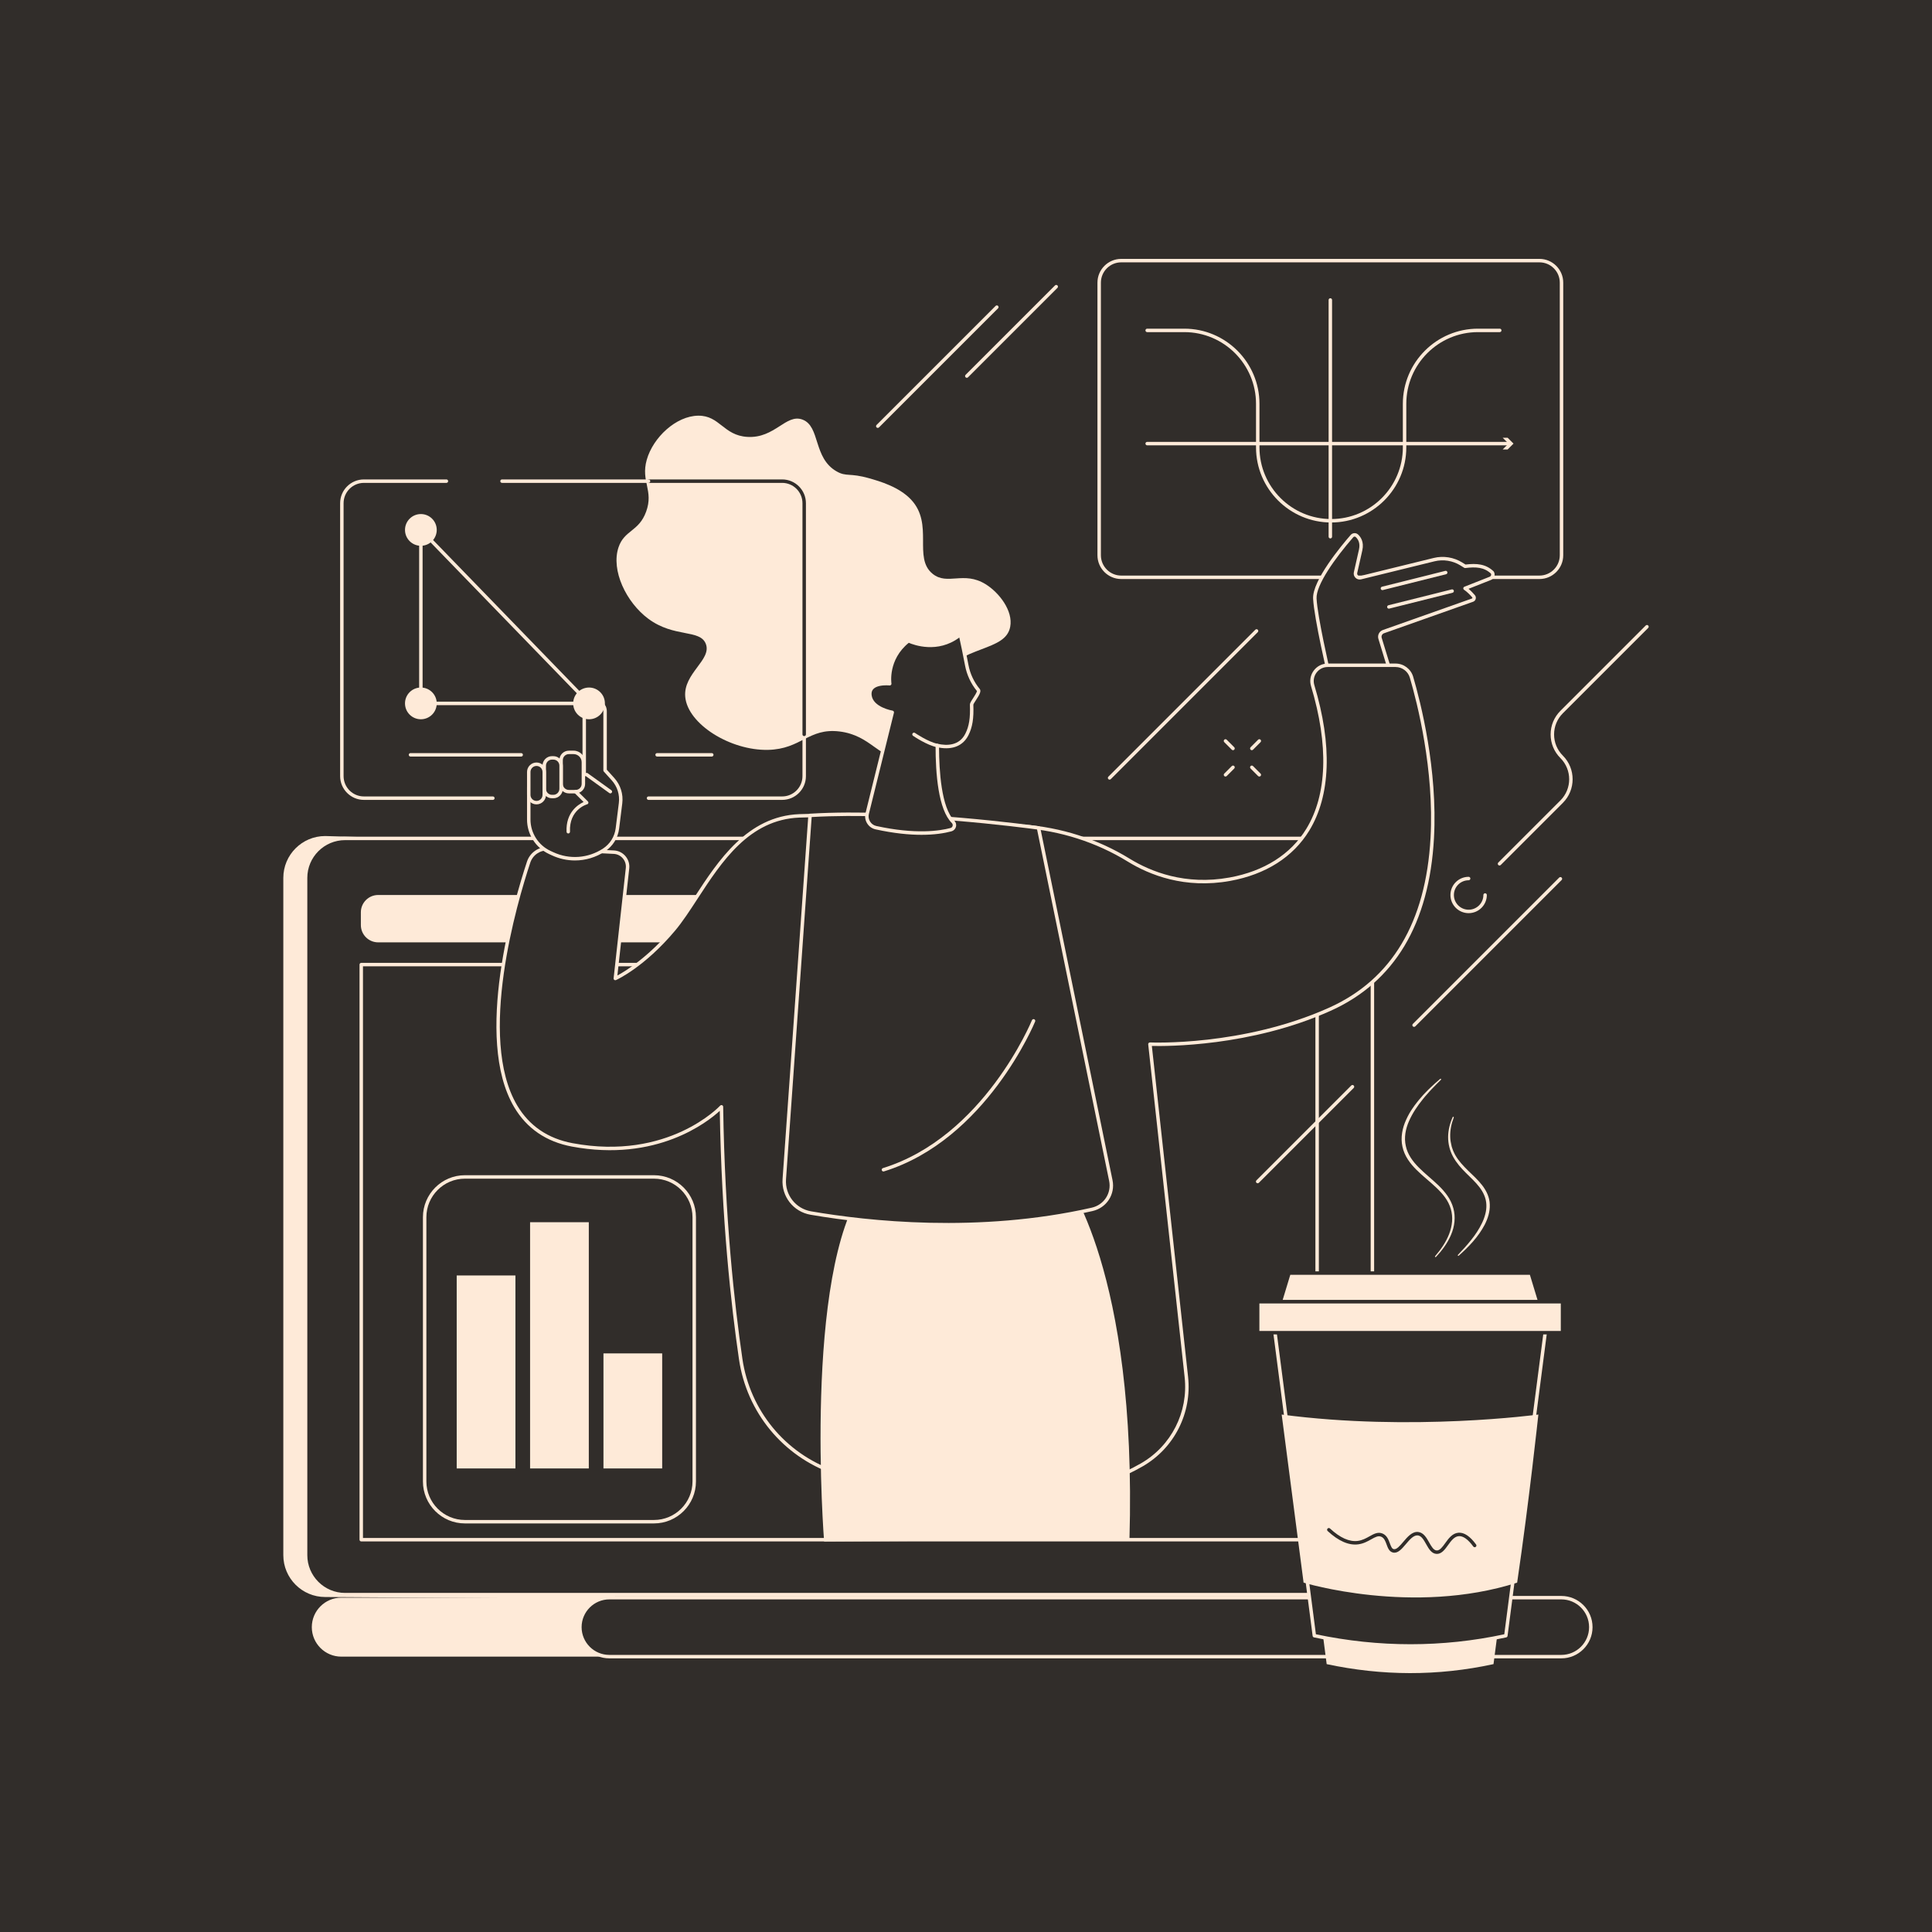 <svg width="368" height="368" viewBox="0 0 368 368" fill="none" xmlns="http://www.w3.org/2000/svg">
<path d="M368 368H0V0H368V368Z" fill="#312D2A"/>
<path d="M112.064 298.196C117.029 294.647 122.17 291.338 127.393 288.184C137.994 281.778 148.987 276.053 160.056 270.505C165.878 267.586 171.856 264.947 177.775 262.231C183.729 259.499 189.695 256.79 195.663 254.085C201.115 251.612 206.567 249.139 212.014 246.653C230.15 208.157 250.172 164.515 247.716 164.515L61.935 159.245C57.541 159.245 53.965 162.821 53.965 167.215V296.222C53.965 300.618 57.541 304.193 61.935 304.193L116.711 304.547C119.522 302.483 109.229 300.223 112.064 298.196Z" fill="#FEEAD8"/>
<path d="M253.891 159.696H65.727C61.574 159.696 58.208 163.062 58.208 167.215V296.222C58.208 300.375 61.574 303.743 65.727 303.743H253.891C258.043 303.743 261.41 300.375 261.41 296.222V167.215C261.41 163.062 258.043 159.696 253.891 159.696Z" fill="#312D2A"/>
<path d="M65.727 160.024C61.762 160.024 58.536 163.251 58.536 167.215V296.222C58.536 300.188 61.762 303.413 65.727 303.413H253.891C257.855 303.413 261.081 300.188 261.081 296.222V167.215C261.081 163.251 257.855 160.024 253.891 160.024H65.727ZM253.891 304.071H65.727C61.399 304.071 57.878 300.55 57.878 296.222V167.215C57.878 162.887 61.399 159.366 65.727 159.366H253.891C258.218 159.366 261.739 162.887 261.739 167.215V296.222C261.739 300.55 258.218 304.071 253.891 304.071Z" fill="#FEEAD8"/>
<path d="M141.822 304.317H65.008C61.911 304.317 59.392 306.837 59.392 309.933C59.392 313.03 61.911 315.55 65.008 315.55H144.116C147.213 315.55 141.822 304.317 141.822 304.317Z" fill="#FEEAD8"/>
<path d="M297.395 304.317H116.07C112.968 304.317 110.454 306.831 110.454 309.933C110.454 313.034 112.968 315.55 116.07 315.55H297.395C300.497 315.55 303.011 313.034 303.011 309.933C303.011 306.831 300.497 304.317 297.395 304.317Z" fill="#312D2A"/>
<path d="M116.07 304.645C113.154 304.645 110.783 307.018 110.783 309.933C110.783 312.849 113.154 315.22 116.07 315.22H297.395C300.312 315.22 302.683 312.849 302.683 309.933C302.683 307.018 300.312 304.645 297.395 304.645H116.07ZM297.395 315.878H116.07C112.792 315.878 110.125 313.211 110.125 309.933C110.125 306.654 112.792 303.989 116.07 303.989H297.395C300.674 303.989 303.341 306.654 303.341 309.933C303.341 313.211 300.674 315.878 297.395 315.878Z" fill="#FEEAD8"/>
<path d="M247.583 170.474H72.033C70.212 170.474 68.735 171.95 68.735 173.772V176.2C68.735 178.021 70.212 179.497 72.033 179.497H247.583C249.405 179.497 250.882 178.021 250.882 176.2V173.772C250.882 171.95 249.405 170.474 247.583 170.474Z" fill="#FEEAD8"/>
<path d="M246.732 174.986C246.732 176.185 245.759 177.158 244.559 177.158C243.36 177.158 242.387 176.185 242.387 174.986C242.387 173.786 243.36 172.813 244.559 172.813C245.759 172.813 246.732 173.786 246.732 174.986Z" fill="#312D2A"/>
<path d="M250.882 293.278H68.81V183.732H250.882V293.278Z" fill="#312D2A"/>
<path d="M69.138 292.949H250.553V184.062H69.138V292.949ZM250.882 293.607H68.81C68.628 293.607 68.481 293.459 68.481 293.278V183.732C68.481 183.551 68.628 183.404 68.81 183.404H250.882C251.064 183.404 251.211 183.551 251.211 183.732V293.278C251.211 293.459 251.064 293.607 250.882 293.607Z" fill="#FEEAD8"/>
<path d="M291.575 262.332H245.603L252.7 316.977C263.236 319.224 273.827 319.293 284.479 316.977L291.575 262.332Z" fill="#FEEAD8"/>
<path d="M294.972 248.84H242.206L250.352 311.563C262.444 314.139 274.601 314.219 286.828 311.563L294.972 248.84Z" fill="#312D2A"/>
<path d="M250.648 311.29C262.668 313.819 274.739 313.819 286.531 311.291L294.599 249.17H242.58L250.648 311.29ZM268.677 313.845C262.561 313.845 256.415 313.192 250.283 311.885C250.147 311.855 250.043 311.743 250.025 311.606L241.881 248.883C241.867 248.79 241.897 248.695 241.959 248.624C242.022 248.553 242.112 248.512 242.206 248.512H294.973C295.067 248.512 295.158 248.553 295.22 248.624C295.282 248.695 295.311 248.79 295.299 248.883L287.153 311.606C287.136 311.743 287.033 311.855 286.897 311.885C280.883 313.192 274.794 313.845 268.677 313.845Z" fill="#FEEAD8"/>
<path d="M291.65 242.491H245.528L243.869 247.948H293.309L291.65 242.491Z" fill="#FEEAD8"/>
<path d="M244.314 247.618H292.866L291.407 242.82H245.771L244.314 247.618ZM293.309 248.276H243.869C243.766 248.276 243.667 248.226 243.606 248.144C243.544 248.06 243.525 247.953 243.556 247.852L245.213 242.396C245.256 242.257 245.382 242.163 245.528 242.163H291.65C291.796 242.163 291.923 242.257 291.965 242.396L293.624 247.852C293.654 247.953 293.636 248.06 293.573 248.144C293.511 248.226 293.414 248.276 293.309 248.276Z" fill="#312D2A"/>
<path d="M297.625 253.846H239.555V247.948H297.625V253.846Z" fill="#FEEAD8"/>
<path d="M239.883 253.518H297.295V248.276H239.883V253.518ZM297.625 254.176H239.555C239.372 254.176 239.225 254.029 239.225 253.846V247.948C239.225 247.766 239.372 247.618 239.555 247.618H297.625C297.806 247.618 297.953 247.766 297.953 247.948V253.846C297.953 254.029 297.806 254.176 297.625 254.176Z" fill="#312D2A"/>
<path d="M244.13 269.438L248.302 301.455C248.302 301.455 269.116 307.804 288.98 301.455C291.265 285.957 293.022 269.438 293.022 269.438C293.022 269.438 268.892 272.713 244.13 269.438Z" fill="#FEEAD8"/>
<path d="M273.698 295.984C273.675 295.984 273.655 295.984 273.633 295.982C272.672 295.941 272.152 295.017 271.647 294.123C271.186 293.305 270.751 292.532 270.059 292.458C269.262 292.376 268.512 293.262 267.785 294.119C266.991 295.057 266.242 295.943 265.313 295.716C264.609 295.545 264.358 294.858 264.115 294.192C263.879 293.546 263.656 292.937 263.074 292.704C262.516 292.482 262.014 292.738 261.174 293.209C260.489 293.593 259.712 294.031 258.704 294.16C256.908 294.393 254.953 293.537 252.885 291.624C252.752 291.5 252.744 291.293 252.867 291.159C252.991 291.025 253.198 291.017 253.332 291.141C255.249 292.918 257.029 293.714 258.62 293.508C259.502 293.395 260.22 292.991 260.851 292.637C261.67 292.177 262.443 291.745 263.317 292.093C264.172 292.435 264.483 293.284 264.733 293.966C264.966 294.603 265.13 294.995 265.468 295.077C266.002 295.205 266.653 294.438 267.283 293.695C268.08 292.753 268.987 291.681 270.128 291.805C271.155 291.914 271.722 292.916 272.22 293.799C272.655 294.571 273.066 295.299 273.661 295.326C274.261 295.341 274.753 294.661 275.28 293.929C275.917 293.044 276.64 292.043 277.791 291.948C278.877 291.858 280.007 292.613 281.159 294.19C281.267 294.337 281.234 294.543 281.087 294.649C280.941 294.756 280.735 294.724 280.628 294.578C279.619 293.197 278.683 292.532 277.846 292.603C276.996 292.673 276.394 293.507 275.813 294.313C275.221 295.135 274.609 295.984 273.698 295.984Z" fill="#312D2A"/>
<path d="M274.471 205.66C273.876 206.26 273.265 206.838 272.697 207.458C272.404 207.758 272.126 208.072 271.854 208.391L271.435 208.861L271.038 209.348C269.988 210.646 269.038 212.036 268.383 213.546C267.716 215.043 267.408 216.717 267.776 218.289C268.1 219.873 269.098 221.24 270.267 222.404C271.438 223.583 272.778 224.618 274.008 225.806C274.625 226.399 275.202 227.047 275.7 227.76C276.2 228.469 276.587 229.27 276.823 230.113C277.301 231.809 277.066 233.637 276.383 235.211C275.71 236.799 274.677 238.189 273.514 239.419C273.473 239.463 273.404 239.466 273.359 239.424C273.317 239.384 273.314 239.318 273.352 239.274C274.446 238.003 275.422 236.612 276.019 235.064C276.318 234.292 276.517 233.486 276.583 232.669C276.646 231.855 276.571 231.029 276.336 230.252C276.103 229.473 275.732 228.738 275.248 228.078C274.768 227.412 274.198 226.81 273.598 226.235C272.392 225.082 271.044 224.056 269.825 222.846C269.214 222.244 268.642 221.586 268.166 220.85C267.686 220.118 267.326 219.294 267.136 218.429C266.938 217.564 266.93 216.662 267.067 215.795C267.199 214.927 267.468 214.089 267.828 213.303C267.909 213.101 268.004 212.907 268.106 212.719C268.207 212.527 268.3 212.333 268.408 212.146C268.631 211.78 268.843 211.404 269.098 211.058L269.466 210.533C269.592 210.359 269.728 210.194 269.857 210.025L270.255 209.523L270.673 209.04L271.092 208.559L271.531 208.097C271.824 207.787 272.123 207.486 272.435 207.197C273.04 206.602 273.683 206.05 274.325 205.498C274.371 205.459 274.44 205.463 274.478 205.509C274.516 205.553 274.513 205.618 274.474 205.657L274.471 205.66Z" fill="#FEEAD8"/>
<path d="M276.908 212.856C276.455 214.038 276.188 215.292 276.233 216.542C276.238 217.167 276.374 217.778 276.512 218.38C276.617 218.671 276.693 218.972 276.818 219.254L277.017 219.674C277.082 219.815 277.147 219.955 277.233 220.083C277.853 221.162 278.725 222.075 279.625 222.965C280.528 223.854 281.502 224.71 282.312 225.756C283.116 226.787 283.749 228.075 283.768 229.444C283.822 230.804 283.395 232.112 282.802 233.272C281.585 235.605 279.759 237.487 277.847 239.182C277.803 239.222 277.735 239.218 277.697 239.174C277.66 239.132 277.662 239.069 277.699 239.029C278.582 238.108 279.441 237.166 280.229 236.174C281.021 235.186 281.725 234.129 282.265 233.007C282.546 232.449 282.755 231.865 282.91 231.272C283.07 230.68 283.144 230.071 283.117 229.469C283.08 228.256 282.561 227.118 281.81 226.14C281.062 225.153 280.113 224.3 279.204 223.391C278.292 222.487 277.415 221.495 276.783 220.335C276.146 219.181 275.817 217.853 275.834 216.546C275.848 215.234 276.172 213.945 276.711 212.773C276.736 212.72 276.799 212.697 276.852 212.722C276.904 212.745 276.927 212.804 276.908 212.856Z" fill="#FEEAD8"/>
<path d="M293.229 109.961H213.567C211.247 109.961 209.366 108.08 209.366 105.76V53.841C209.366 51.522 211.247 49.64 213.567 49.64H293.229C295.548 49.64 297.43 51.522 297.43 53.841V105.76C297.43 108.08 295.548 109.961 293.229 109.961Z" fill="#312D2A"/>
<path d="M213.566 49.97C211.432 49.97 209.695 51.707 209.695 53.841V105.76C209.695 107.896 211.432 109.633 213.566 109.633H293.228C295.364 109.633 297.101 107.896 297.101 105.76V53.841C297.101 51.707 295.364 49.97 293.228 49.97H213.566ZM293.228 110.291H213.566C211.07 110.291 209.037 108.258 209.037 105.76V53.841C209.037 51.343 211.07 49.312 213.566 49.312H293.228C295.726 49.312 297.759 51.343 297.759 53.841V105.76C297.759 108.258 295.726 110.291 293.228 110.291Z" fill="#FEEAD8"/>
<path d="M253.398 102.557C253.217 102.557 253.069 102.41 253.069 102.228V57.136C253.069 56.953 253.217 56.806 253.398 56.806C253.58 56.806 253.727 56.953 253.727 57.136V102.228C253.727 102.41 253.58 102.557 253.398 102.557Z" fill="#FEEAD8"/>
<path d="M287.534 84.825H218.509C218.328 84.825 218.181 84.678 218.181 84.496C218.181 84.315 218.328 84.168 218.509 84.168H287.534C287.717 84.168 287.864 84.315 287.864 84.496C287.864 84.678 287.717 84.825 287.534 84.825Z" fill="#FEEAD8"/>
<path d="M286.225 85.612L287.34 84.496L286.225 83.381H287.171L288.287 84.496L287.171 85.612H286.225Z" fill="#FEEAD8"/>
<path d="M253.553 99.523C245.662 99.523 239.241 93.103 239.241 85.21V76.916C239.241 69.387 233.115 63.262 225.585 63.262H218.509C218.328 63.262 218.181 63.115 218.181 62.932C218.181 62.751 218.328 62.604 218.509 62.604H225.585C233.477 62.604 239.898 69.025 239.898 76.916V85.21C239.898 92.739 246.024 98.865 253.553 98.865C261.083 98.865 267.209 92.739 267.209 85.21V76.916C267.209 69.025 273.63 62.604 281.521 62.604H285.668C285.849 62.604 285.996 62.751 285.996 62.932C285.996 63.115 285.849 63.262 285.668 63.262H281.521C273.992 63.262 267.867 69.387 267.867 76.916V85.21C267.867 93.103 261.446 99.523 253.553 99.523Z" fill="#FEEAD8"/>
<path d="M170.85 143.71C167.588 144.723 165.927 140.052 159.891 139.326C154.014 138.618 152.627 142.693 146.303 142.833C139.095 142.99 131.002 137.915 130.523 132.751C130.105 128.252 135.648 125.678 134.434 122.622C133.315 119.805 128.416 121.514 123.495 117.865C119.271 114.734 116.348 108.631 117.811 104.259C118.923 100.934 121.675 101.29 123.071 97.464C124.551 93.409 122.021 91.719 123.19 87.583C124.394 83.321 128.772 79.22 133.004 79.177C137.107 79.136 137.779 82.943 142.358 83.218C147.605 83.535 149.723 78.72 152.877 79.931C156.281 81.237 154.85 87.235 159.366 89.796C161.249 90.864 161.781 90.02 165.59 91.108C167.531 91.663 171.258 92.727 173.546 95.175C177.931 99.866 173.856 106.243 177.644 109.299C180.467 111.576 183.548 108.698 187.725 111.271C190.307 112.863 193 116.344 192.421 119.387C191.511 124.175 183.483 122.719 177.863 129.464C172.714 135.643 174.767 142.491 170.85 143.71Z" fill="#FEEAD8"/>
<path d="M116.262 196.293C116.251 196.293 116.24 196.293 116.229 196.291C116.049 196.273 115.916 196.113 115.934 195.932L116.877 186.346C116.895 186.165 117.053 186.037 117.237 186.05C117.417 186.068 117.549 186.23 117.532 186.411L116.589 195.997C116.572 196.166 116.429 196.293 116.262 196.293Z" fill="#FEEAD8"/>
<path d="M284.255 109.056C282.789 107.667 281.075 107.624 279.069 107.873L278.363 107.43C276.813 106.461 274.937 106.161 273.162 106.596L259.182 110.031C258.597 110.173 258.065 109.652 258.198 109.065C258.466 107.892 258.864 106.131 259.174 104.742C259.49 103.318 258.928 102.481 258.454 102.049C258.184 101.804 257.765 101.83 257.525 102.105C255.978 103.879 250.264 110.668 250.445 114.024C250.654 117.906 253.317 129.208 253.317 129.208H265.197L262.868 121.596C262.705 121.063 262.99 120.496 263.516 120.31L280.481 114.31C280.787 114.202 280.887 113.822 280.677 113.577C280.3 113.135 279.704 112.503 279.054 112.066L283.878 110.16C284.317 109.986 284.496 109.461 284.255 109.056Z" fill="#312D2A"/>
<path d="M253.577 128.878H264.752L262.553 121.693C262.338 120.988 262.712 120.246 263.407 120L280.372 114.001C280.428 113.98 280.448 113.936 280.454 113.911C280.462 113.886 280.466 113.837 280.426 113.79C280.057 113.357 279.486 112.754 278.87 112.339C278.769 112.271 278.714 112.152 278.728 112.03C278.741 111.909 278.82 111.804 278.934 111.76L283.757 109.854C283.877 109.807 283.969 109.71 284.011 109.589C284.047 109.48 284.04 109.362 283.991 109.259C282.675 108.037 281.146 107.946 279.109 108.198C279.035 108.207 278.959 108.191 278.895 108.151L278.187 107.709C276.723 106.794 274.92 106.504 273.241 106.916L259.26 110.35C258.875 110.446 258.473 110.335 258.189 110.056C257.906 109.777 257.79 109.38 257.878 108.993C258.145 107.82 258.543 106.059 258.853 104.67C259.131 103.424 258.669 102.69 258.233 102.292C258.17 102.235 258.086 102.204 257.999 102.21C257.912 102.216 257.831 102.255 257.772 102.322C254.298 106.303 250.636 111.463 250.773 114.006C250.96 117.494 253.184 127.184 253.577 128.878ZM265.197 129.536H253.316C253.163 129.536 253.031 129.431 252.996 129.283C252.887 128.819 250.324 117.907 250.116 114.042C249.931 110.593 255.551 103.869 257.278 101.889C257.453 101.689 257.696 101.569 257.962 101.553C258.223 101.534 258.479 101.628 258.676 101.806C259.138 102.226 259.859 103.177 259.494 104.812C259.185 106.203 258.786 107.965 258.518 109.139C258.482 109.303 258.529 109.467 258.65 109.587C258.772 109.707 258.938 109.752 259.104 109.711L273.084 106.278C274.933 105.824 276.921 106.142 278.536 107.151L279.146 107.531C281.274 107.279 283.001 107.415 284.482 108.818C284.504 108.838 284.523 108.862 284.538 108.888C284.702 109.164 284.736 109.496 284.633 109.801C284.529 110.106 284.298 110.347 283.999 110.465L279.72 112.156C280.201 112.555 280.626 113.011 280.927 113.362C281.096 113.56 281.156 113.83 281.09 114.08C281.022 114.332 280.835 114.533 280.591 114.62L263.626 120.62C263.264 120.748 263.07 121.134 263.182 121.5L265.512 129.111C265.543 129.211 265.524 129.318 265.462 129.402C265.4 129.486 265.301 129.536 265.197 129.536Z" fill="#FEEAD8"/>
<path d="M264.545 115.933C264.398 115.933 264.264 115.835 264.227 115.684C264.183 115.509 264.289 115.33 264.465 115.286L276.52 112.268C276.696 112.224 276.874 112.331 276.918 112.506C276.963 112.683 276.855 112.861 276.678 112.905L264.624 115.923C264.598 115.93 264.571 115.933 264.545 115.933Z" fill="#FEEAD8"/>
<path d="M263.317 112.402C263.17 112.402 263.036 112.303 262.999 112.153C262.955 111.976 263.061 111.798 263.238 111.754L275.292 108.737C275.469 108.692 275.647 108.8 275.691 108.975C275.735 109.152 275.628 109.33 275.452 109.374L263.398 112.393C263.37 112.399 263.344 112.402 263.317 112.402Z" fill="#FEEAD8"/>
<path d="M104.44 161.67C107.816 161.873 113.473 162.153 116.913 162.317C118.507 162.394 119.703 163.798 119.527 165.385L117.204 186.379C117.204 186.379 122.513 183.991 128.327 177.067C134.14 170.141 139.377 155.907 152.252 155.403C160.445 155.083 180.999 156.394 194.866 157.391C201.989 157.901 208.899 160.086 214.981 163.829C219.4 166.548 225.962 168.977 234.26 167.468C249.495 164.696 256.378 151.656 250.035 130.593C249.454 128.663 250.891 126.719 252.904 126.719H265.827C267.23 126.719 268.462 127.643 268.858 128.99C271.802 139.032 281.639 179.494 253.316 192.234C236.6 199.752 219.032 198.886 219.032 198.886L225.971 262.287C226.713 269.063 223.382 275.641 217.469 279.032C211.263 282.59 201.562 285.858 187.131 285.38C175.083 284.981 165.719 282.846 158.807 280.418C149.349 277.095 142.534 268.787 141.084 258.867C139.522 248.187 137.715 231.621 137.418 210.82C137.418 210.82 127.628 221.543 109 218.071C85.994 213.783 97.131 174.972 100.694 164.208C101.223 162.609 102.76 161.57 104.44 161.67Z" fill="#312D2A"/>
<path d="M137.418 210.492C137.458 210.492 137.497 210.498 137.535 210.512C137.661 210.561 137.745 210.68 137.747 210.815C138.048 231.849 139.905 248.53 141.409 258.82C142.849 268.664 149.557 276.82 158.916 280.108C167.274 283.045 176.77 284.707 187.143 285.051C199.165 285.447 209.316 283.328 217.306 278.747C223.099 275.425 226.373 268.977 225.645 262.322L218.706 198.922C218.695 198.826 218.728 198.73 218.794 198.661C218.86 198.591 218.953 198.554 219.049 198.558C219.224 198.567 236.735 199.332 253.181 191.934C265.104 186.572 271.599 175.688 272.484 159.583C273.197 146.619 269.965 133.934 268.542 129.083C268.191 127.884 267.074 127.047 265.827 127.047H252.905C252.052 127.047 251.272 127.44 250.764 128.123C250.253 128.81 250.102 129.676 250.349 130.499C253.801 141.955 253.462 151.545 249.373 158.228C246.298 163.252 241.093 166.56 234.319 167.792C225.69 169.361 218.947 166.655 214.809 164.109C208.843 160.438 201.939 158.228 194.843 157.719C179.83 156.64 160.257 155.42 152.265 155.732C142.696 156.107 137.473 164.119 132.866 171.189C131.396 173.446 130.007 175.576 128.579 177.277C122.783 184.181 117.559 186.579 117.339 186.678C117.232 186.726 117.106 186.714 117.011 186.644C116.916 186.575 116.865 186.46 116.878 186.342L119.201 165.348C119.276 164.671 119.074 164.015 118.632 163.497C118.192 162.981 117.576 162.678 116.898 162.646C113.71 162.493 107.849 162.206 104.421 161.998C102.883 161.901 101.487 162.858 101.006 164.311C98.495 171.899 90.892 197.657 98.497 210.536C100.807 214.445 104.36 216.873 109.06 217.749C127.297 221.149 137.079 210.704 137.176 210.598C137.239 210.528 137.328 210.492 137.418 210.492ZM189.962 285.755C189.026 285.755 188.079 285.74 187.121 285.708C176.681 285.362 167.119 283.687 158.698 280.728C149.108 277.359 142.233 269.001 140.759 258.916C139.269 248.73 137.436 232.296 137.101 211.587C134.752 213.74 125.068 221.401 108.94 218.395C104.045 217.482 100.341 214.95 97.931 210.87C90.185 197.753 97.849 171.759 100.382 164.104C100.957 162.368 102.641 161.23 104.46 161.342C107.886 161.549 113.743 161.836 116.929 161.989C117.791 162.03 118.573 162.415 119.133 163.07C119.693 163.728 119.949 164.562 119.855 165.42L117.598 185.809C119.074 185.016 123.432 182.385 128.075 176.855C129.478 175.184 130.856 173.069 132.315 170.83C136.777 163.984 142.33 155.462 152.24 155.075C160.258 154.762 179.859 155.983 194.89 157.062C202.091 157.579 209.098 159.822 215.154 163.55C219.194 166.036 225.777 168.677 234.201 167.144C240.786 165.947 245.837 162.744 248.812 157.885C252.801 151.366 253.115 141.961 249.721 130.687C249.411 129.664 249.6 128.587 250.237 127.731C250.87 126.879 251.843 126.389 252.905 126.389H265.827C267.364 126.389 268.74 127.421 269.173 128.897C270.605 133.781 273.86 146.552 273.14 159.618C272.241 175.988 265.615 187.062 253.451 192.535C238.214 199.387 222.076 199.296 219.4 199.228L226.3 262.25C227.056 269.166 223.654 275.865 217.632 279.316C210.174 283.594 200.877 285.755 189.962 285.755Z" fill="#FEEAD8"/>
<path d="M116.764 148.412L115.254 146.738V135.47C115.254 134.373 114.365 133.484 113.268 133.484C112.172 133.484 111.283 134.373 111.283 135.47V147.602L100.716 149.903V156.097C100.716 158.795 102.283 161.247 104.732 162.381L105.257 162.624C108.427 164.091 112.129 163.817 115.048 161.901C116.457 160.975 117.389 159.478 117.598 157.806L118.202 152.979C118.409 151.32 117.884 149.652 116.764 148.412Z" fill="#312D2A"/>
<path d="M101.045 150.168V156.097C101.045 158.657 102.546 161.007 104.87 162.082L105.396 162.326C108.483 163.756 112.024 163.494 114.868 161.626C116.199 160.751 117.075 159.344 117.273 157.765L117.876 152.938C118.071 151.373 117.577 149.802 116.52 148.631L115.01 146.959C114.955 146.898 114.925 146.819 114.925 146.738V135.47C114.925 134.555 114.182 133.812 113.268 133.812C112.355 133.812 111.612 134.555 111.612 135.47V147.602C111.612 147.756 111.504 147.89 111.353 147.924L101.045 150.168ZM109.511 163.897C108.023 163.897 106.527 163.574 105.119 162.922L104.594 162.68C102.038 161.496 100.387 158.913 100.387 156.097V149.903C100.387 149.748 100.495 149.614 100.646 149.58L110.954 147.337V135.47C110.954 134.193 111.992 133.154 113.268 133.154C114.544 133.154 115.583 134.193 115.583 135.47V146.611L117.008 148.191C118.193 149.504 118.748 151.264 118.528 153.02L117.925 157.845C117.704 159.616 116.721 161.194 115.229 162.175C113.49 163.317 111.507 163.897 109.511 163.897Z" fill="#FEEAD8"/>
<path d="M109.646 150.792H108.353C107.539 150.792 106.878 150.132 106.878 149.317V144.789C106.878 143.973 107.539 143.313 108.353 143.313H109.252C110.285 143.313 111.122 144.15 111.122 145.182V149.317C111.122 150.132 110.461 150.792 109.646 150.792Z" fill="#312D2A"/>
<path d="M108.353 143.642C107.721 143.642 107.206 144.156 107.206 144.789V149.317C107.206 149.95 107.721 150.463 108.353 150.463H109.646C110.278 150.463 110.793 149.95 110.793 149.317V145.182C110.793 144.332 110.102 143.642 109.252 143.642H108.353ZM109.646 151.121H108.353C107.358 151.121 106.549 150.312 106.549 149.317V144.789C106.549 143.794 107.358 142.984 108.353 142.984H109.252C110.464 142.984 111.45 143.97 111.45 145.182V149.317C111.45 150.312 110.641 151.121 109.646 151.121Z" fill="#FEEAD8"/>
<path d="M105.403 151.722H105.143C104.328 151.722 103.667 151.061 103.667 150.247V145.833C103.667 145.019 104.328 144.358 105.143 144.358H105.403C106.217 144.358 106.878 145.019 106.878 145.833V150.247C106.878 151.061 106.217 151.722 105.403 151.722Z" fill="#312D2A"/>
<path d="M105.142 144.686C104.51 144.686 103.995 145.201 103.995 145.833V150.247C103.995 150.879 104.51 151.394 105.142 151.394H105.402C106.035 151.394 106.549 150.879 106.549 150.247V145.833C106.549 145.201 106.035 144.686 105.402 144.686H105.142ZM105.402 152.052H105.142C104.147 152.052 103.338 151.242 103.338 150.247V145.833C103.338 144.839 104.147 144.029 105.142 144.029H105.402C106.397 144.029 107.206 144.839 107.206 145.833V150.247C107.206 151.242 106.397 152.052 105.402 152.052Z" fill="#FEEAD8"/>
<path d="M102.191 152.885C101.376 152.885 100.716 152.224 100.716 151.41V147.043C100.716 146.227 101.376 145.566 102.191 145.566C103.006 145.566 103.667 146.227 103.667 147.043V151.41C103.667 152.224 103.006 152.885 102.191 152.885Z" fill="#312D2A"/>
<path d="M102.191 145.896C101.559 145.896 101.045 146.41 101.045 147.043V151.41C101.045 152.041 101.559 152.557 102.191 152.557C102.824 152.557 103.338 152.041 103.338 151.41V147.043C103.338 146.41 102.824 145.896 102.191 145.896ZM102.191 153.213C101.197 153.213 100.387 152.404 100.387 151.41V147.043C100.387 146.047 101.197 145.238 102.191 145.238C103.186 145.238 103.996 146.047 103.996 147.043V151.41C103.996 152.404 103.186 153.213 102.191 153.213Z" fill="#FEEAD8"/>
<path d="M116.261 151.121C116.194 151.121 116.127 151.101 116.069 151.06L111.556 147.811C111.409 147.706 111.375 147.5 111.481 147.353C111.588 147.206 111.793 147.172 111.94 147.278L116.453 150.525C116.601 150.631 116.634 150.837 116.528 150.984C116.464 151.073 116.363 151.121 116.261 151.121Z" fill="#FEEAD8"/>
<path d="M108.243 158.755C108.068 158.755 107.922 158.617 107.914 158.442C107.75 154.756 110.104 153.251 111.161 152.764L109.414 151.026C109.286 150.898 109.285 150.689 109.413 150.561C109.541 150.431 109.749 150.431 109.878 150.559L111.98 152.652C112.063 152.735 112.096 152.855 112.066 152.967C112.037 153.081 111.949 153.17 111.836 153.201C111.696 153.241 108.385 154.227 108.571 158.412C108.579 158.593 108.439 158.746 108.258 158.755C108.253 158.755 108.248 158.755 108.243 158.755Z" fill="#FEEAD8"/>
<path d="M156.974 293.613C156.974 293.613 152.919 242.372 164.624 226.026L202.783 224.423C202.783 224.423 216.634 241.892 215.134 293.278L156.974 293.613Z" fill="#FEEAD8"/>
<path d="M154.297 155.317L149.389 224.596C149.167 227.727 151.348 230.521 154.441 231.054C164.259 232.747 185.996 235.348 208.022 230.355C210.508 229.791 212.099 227.362 211.587 224.866L197.813 157.7C197.813 157.7 172.975 154.189 154.297 155.317Z" fill="#312D2A"/>
<path d="M154.604 155.627L149.716 224.62C149.505 227.598 151.56 230.224 154.495 230.73C165.188 232.573 186.348 234.931 207.949 230.034C210.287 229.504 211.743 227.262 211.264 224.932L197.538 157.994C194.997 157.648 172.05 154.623 154.604 155.627ZM180.422 233.603C169.633 233.603 160.374 232.41 154.385 231.378C151.114 230.814 148.825 227.889 149.061 224.574L153.968 155.293C153.98 155.128 154.112 154.997 154.277 154.988C172.773 153.87 197.61 157.339 197.859 157.374C197.997 157.394 198.108 157.498 198.136 157.633L211.909 224.799C212.46 227.484 210.784 230.065 208.095 230.676C198.492 232.853 188.975 233.603 180.422 233.603Z" fill="#FEEAD8"/>
<path d="M168.274 223.138C168.135 223.138 168.004 223.048 167.961 222.906C167.906 222.733 168.004 222.549 168.177 222.496C187.368 216.562 196.472 194.545 196.562 194.323C196.63 194.155 196.822 194.074 196.99 194.142C197.158 194.21 197.239 194.403 197.171 194.57C197.08 194.794 187.856 217.099 168.372 223.123C168.339 223.133 168.307 223.138 168.274 223.138Z" fill="#FEEAD8"/>
<path d="M186.374 131.461C185.239 130.097 184.471 128.461 184.144 126.716C183.563 123.608 182.93 120.856 182.93 120.856C178.287 124.705 173.054 122.057 173.054 122.057C168.682 125.454 169.474 130.237 169.474 130.237C169.474 130.237 165.407 129.792 165.693 132.415C165.975 135.021 169.895 135.673 169.954 135.683L165.18 154.959C164.881 156.166 165.634 157.388 166.848 157.653C174.198 159.257 178.805 158.655 181.134 158.034C181.814 157.851 182.021 157.011 181.519 156.516C178.957 153.984 178.524 146.75 178.533 141.998C180.904 142.528 183.093 142.055 184.179 139.875C184.955 138.316 185.161 136.677 185.07 134.214C185.054 133.781 186.657 131.962 186.374 131.461Z" fill="#312D2A"/>
<path d="M168.821 130.537C168.108 130.537 166.959 130.637 166.37 131.226C166.081 131.514 165.967 131.893 166.02 132.38C166.274 134.728 169.971 135.352 170.007 135.358C170.099 135.372 170.178 135.425 170.23 135.501C170.28 135.579 170.296 135.673 170.274 135.761L165.5 155.038C165.376 155.537 165.457 156.054 165.73 156.491C166.001 156.924 166.422 157.223 166.919 157.332C174.369 158.958 178.97 158.271 181.049 157.716C181.25 157.663 181.396 157.517 181.449 157.32C181.504 157.115 181.443 156.902 181.289 156.75C178.72 154.213 178.193 147.327 178.205 141.998C178.205 141.898 178.251 141.804 178.329 141.742C178.407 141.68 178.508 141.656 178.605 141.679C180.375 142.072 182.727 142.054 183.885 139.728C184.596 138.3 184.836 136.758 184.742 134.226C184.732 133.956 184.945 133.615 185.353 132.985C185.609 132.589 186.08 131.863 186.08 131.622C184.935 130.226 184.153 128.553 183.822 126.777C183.392 124.489 182.933 122.372 182.724 121.436C178.588 124.515 174.083 122.861 173.101 122.438C169.105 125.671 169.791 130.138 169.798 130.184C169.814 130.285 169.784 130.388 169.713 130.462C169.642 130.537 169.541 130.575 169.438 130.563C169.43 130.563 169.182 130.537 168.821 130.537ZM175.53 159.014C173.181 159.014 170.286 158.741 166.778 157.974C166.107 157.828 165.535 157.425 165.172 156.839C164.805 156.248 164.695 155.554 164.861 154.881L169.552 135.938C168.529 135.705 165.625 134.84 165.366 132.452C165.291 131.762 165.474 131.193 165.906 130.759C166.756 129.911 168.356 129.858 169.105 129.883C169.012 128.623 169.074 124.734 172.853 121.796C172.951 121.718 173.088 121.705 173.202 121.764C173.253 121.789 178.303 124.265 182.721 120.602C182.808 120.529 182.927 120.508 183.036 120.544C183.143 120.58 183.226 120.67 183.251 120.782C183.257 120.81 183.891 123.576 184.468 126.655C184.783 128.344 185.53 129.932 186.628 131.251C186.641 131.266 186.651 131.282 186.662 131.299C186.907 131.737 186.539 132.362 185.905 133.343C185.7 133.659 185.421 134.09 185.399 134.22C185.497 136.853 185.238 138.484 184.473 140.021C183.472 142.032 181.489 142.869 178.863 142.4C178.878 146.716 179.294 153.856 181.751 156.282C182.075 156.602 182.2 157.054 182.085 157.488C181.972 157.915 181.648 158.237 181.22 158.352C179.879 158.71 178.008 159.014 175.53 159.014Z" fill="#FEEAD8"/>
<path d="M178.535 142.328C178.514 142.328 178.494 142.326 178.474 142.322C176.596 141.974 174.02 140.227 173.911 140.153C173.761 140.05 173.723 139.846 173.824 139.696C173.927 139.547 174.132 139.507 174.282 139.61C174.307 139.628 176.852 141.353 178.594 141.676C178.772 141.708 178.889 141.88 178.857 142.058C178.828 142.217 178.689 142.328 178.535 142.328Z" fill="#FEEAD8"/>
<path d="M93.88 152.361H69.315C66.819 152.361 64.787 150.329 64.787 147.833V95.846C64.787 93.35 66.819 91.319 69.315 91.319H85.031C85.212 91.319 85.36 91.466 85.36 91.647C85.36 91.829 85.212 91.977 85.031 91.977H69.315C67.181 91.977 65.445 93.712 65.445 95.846V147.833C65.445 149.967 67.181 151.703 69.315 151.703H93.88C94.062 151.703 94.209 151.85 94.209 152.033C94.209 152.214 94.062 152.361 93.88 152.361Z" fill="#FEEAD8"/>
<path d="M148.98 152.361H123.53C123.348 152.361 123.201 152.214 123.201 152.033C123.201 151.85 123.348 151.703 123.53 151.703H148.98C151.114 151.703 152.851 149.967 152.851 147.833V139.881C152.851 139.7 152.998 139.553 153.179 139.553C153.362 139.553 153.509 139.7 153.509 139.881V147.833C153.509 150.329 151.476 152.361 148.98 152.361Z" fill="#FEEAD8"/>
<path d="M153.179 140.211C152.998 140.211 152.851 140.064 152.851 139.881V95.846C152.851 93.712 151.114 91.976 148.98 91.976H123.53C123.348 91.976 123.201 91.829 123.201 91.647C123.201 91.466 123.348 91.318 123.53 91.318H148.98C151.476 91.318 153.509 93.35 153.509 95.846V139.881C153.509 140.064 153.362 140.211 153.179 140.211Z" fill="#312D2A"/>
<path d="M123.53 91.976H95.622C95.44 91.976 95.293 91.829 95.293 91.647C95.293 91.466 95.44 91.318 95.622 91.318H123.53C123.712 91.318 123.859 91.466 123.859 91.647C123.859 91.829 123.712 91.976 123.53 91.976Z" fill="#FEEAD8"/>
<path d="M135.576 144.106H125.163C124.981 144.106 124.834 143.959 124.834 143.776C124.834 143.595 124.981 143.448 125.163 143.448H135.576C135.758 143.448 135.905 143.595 135.905 143.776C135.905 143.959 135.758 144.106 135.576 144.106Z" fill="#FEEAD8"/>
<path d="M99.275 144.106H78.19C78.008 144.106 77.861 143.959 77.861 143.776C77.861 143.595 78.008 143.448 78.19 143.448H99.275C99.456 143.448 99.603 143.595 99.603 143.776C99.603 143.959 99.456 144.106 99.275 144.106Z" fill="#FEEAD8"/>
<path d="M80.495 133.652H111.421L80.495 101.748V133.652ZM112.198 134.31H80.166C79.984 134.31 79.837 134.163 79.837 133.98V100.937C79.837 100.803 79.918 100.682 80.042 100.632C80.166 100.582 80.308 100.611 80.402 100.708L112.434 133.752C112.526 133.847 112.552 133.987 112.501 134.11C112.449 134.23 112.33 134.31 112.198 134.31Z" fill="#FEEAD8"/>
<path d="M83.188 133.98C83.188 135.651 81.835 137.003 80.165 137.003C78.496 137.003 77.143 135.651 77.143 133.98C77.143 132.311 78.496 130.958 80.165 130.958C81.835 130.958 83.188 132.311 83.188 133.98Z" fill="#FEEAD8"/>
<path d="M115.22 133.98C115.22 135.651 113.867 137.003 112.197 137.003C110.528 137.003 109.175 135.651 109.175 133.98C109.175 132.311 110.528 130.958 112.197 130.958C113.867 130.958 115.22 132.311 115.22 133.98Z" fill="#FEEAD8"/>
<path d="M83.188 100.936C83.188 102.606 81.835 103.96 80.165 103.96C78.496 103.96 77.143 102.606 77.143 100.936C77.143 99.267 78.496 97.915 80.165 97.915C81.835 97.915 83.188 99.267 83.188 100.936Z" fill="#FEEAD8"/>
<path d="M88.555 224.508C84.508 224.508 81.216 227.801 81.216 231.847V282.18C81.216 286.227 84.508 289.52 88.555 289.52H124.565C128.613 289.52 131.905 286.227 131.905 282.18V231.847C131.905 227.801 128.613 224.508 124.565 224.508H88.555ZM124.565 290.177H88.555C84.146 290.177 80.558 286.59 80.558 282.18V231.847C80.558 227.439 84.146 223.85 88.555 223.85H124.565C128.975 223.85 132.563 227.439 132.563 231.847V282.18C132.563 286.59 128.975 290.177 124.565 290.177Z" fill="#FEEAD8"/>
<path d="M98.176 279.704H86.991V242.946H98.176V279.704Z" fill="#FEEAD8"/>
<path d="M112.153 279.704H100.968V232.803H112.153V279.704Z" fill="#FEEAD8"/>
<path d="M126.13 279.704H114.945V257.79H126.13V279.704Z" fill="#FEEAD8"/>
<path d="M269.345 195.594C269.261 195.594 269.177 195.561 269.113 195.498C268.985 195.368 268.985 195.161 269.113 195.033L296.989 167.156C297.117 167.028 297.325 167.028 297.455 167.156C297.583 167.284 297.583 167.493 297.455 167.621L269.578 195.498C269.513 195.561 269.429 195.594 269.345 195.594Z" fill="#FEEAD8"/>
<path d="M239.555 225.384C239.469 225.384 239.386 225.351 239.322 225.288C239.193 225.16 239.193 224.951 239.322 224.823L257.384 206.762C257.512 206.632 257.721 206.632 257.849 206.762C257.977 206.89 257.977 207.097 257.849 207.227L239.787 225.288C239.723 225.351 239.639 225.384 239.555 225.384Z" fill="#FEEAD8"/>
<path d="M285.621 164.858C285.537 164.858 285.453 164.826 285.389 164.761C285.26 164.633 285.26 164.425 285.389 164.297L297.222 152.464C299.446 150.238 299.446 146.619 297.222 144.394C296.019 143.192 295.358 141.593 295.358 139.895C295.358 138.194 296.019 136.596 297.222 135.395L313.474 119.142C313.602 119.014 313.81 119.014 313.939 119.142C314.067 119.27 314.067 119.479 313.939 119.607L297.687 135.86C296.61 136.937 296.015 138.37 296.015 139.895C296.015 141.418 296.61 142.852 297.687 143.929C300.167 146.41 300.167 150.447 297.687 152.928L285.854 164.761C285.789 164.826 285.705 164.858 285.621 164.858Z" fill="#FEEAD8"/>
<path d="M211.348 148.501C211.264 148.501 211.18 148.469 211.116 148.404C210.988 148.276 210.988 148.068 211.116 147.939L239.11 119.944C239.24 119.816 239.447 119.816 239.575 119.944C239.703 120.072 239.703 120.282 239.575 120.41L211.581 148.404C211.516 148.469 211.432 148.501 211.348 148.501Z" fill="#FEEAD8"/>
<path d="M167.194 81.505C167.11 81.505 167.027 81.472 166.962 81.409C166.834 81.279 166.834 81.072 166.962 80.944L189.641 58.266C189.769 58.138 189.976 58.138 190.105 58.266C190.234 58.394 190.234 58.602 190.105 58.73L167.427 81.409C167.364 81.472 167.278 81.505 167.194 81.505Z" fill="#FEEAD8"/>
<path d="M279.74 173.934C277.828 173.934 276.274 172.383 276.274 170.474C276.274 168.565 277.828 167.013 279.74 167.013C279.922 167.013 280.069 167.16 280.069 167.341C280.069 167.522 279.922 167.67 279.74 167.67C278.192 167.67 276.932 168.928 276.932 170.474C276.932 172.019 278.192 173.278 279.74 173.278C281.289 173.278 282.549 172.019 282.549 170.474C282.549 170.293 282.696 170.146 282.877 170.146C283.058 170.146 283.206 170.293 283.206 170.474C283.206 172.383 281.651 173.934 279.74 173.934Z" fill="#FEEAD8"/>
<path d="M234.859 142.894C234.774 142.894 234.69 142.862 234.627 142.797L233.194 141.364C233.065 141.234 233.065 141.026 233.194 140.898C233.322 140.77 233.53 140.77 233.659 140.898L235.092 142.332C235.22 142.462 235.22 142.669 235.09 142.797C235.027 142.862 234.943 142.894 234.859 142.894Z" fill="#FEEAD8"/>
<path d="M239.871 147.912C239.787 147.912 239.703 147.882 239.639 147.817L238.206 146.383C238.078 146.254 238.078 146.046 238.206 145.918C238.336 145.79 238.543 145.79 238.672 145.918L240.104 147.352C240.232 147.481 240.232 147.689 240.104 147.817C240.039 147.882 239.955 147.912 239.871 147.912Z" fill="#FEEAD8"/>
<path d="M233.427 147.912C233.342 147.912 233.258 147.882 233.194 147.817C233.065 147.689 233.065 147.481 233.194 147.352L234.627 145.918C234.755 145.788 234.962 145.79 235.09 145.918C235.22 146.046 235.22 146.254 235.092 146.383L233.659 147.817C233.595 147.882 233.511 147.912 233.427 147.912Z" fill="#FEEAD8"/>
<path d="M238.439 142.894C238.355 142.894 238.271 142.862 238.206 142.797C238.078 142.669 238.078 142.462 238.206 142.332L239.639 140.898C239.767 140.77 239.976 140.77 240.104 140.898C240.232 141.026 240.232 141.234 240.104 141.364L238.672 142.797C238.608 142.862 238.524 142.894 238.439 142.894Z" fill="#FEEAD8"/>
<path d="M184.153 71.963C184.069 71.963 183.985 71.931 183.92 71.866C183.792 71.738 183.792 71.53 183.92 71.402L200.954 54.368C201.082 54.239 201.291 54.239 201.419 54.368C201.547 54.496 201.547 54.704 201.419 54.834L184.385 71.866C184.321 71.931 184.237 71.963 184.153 71.963Z" fill="#FEEAD8"/>
</svg>
